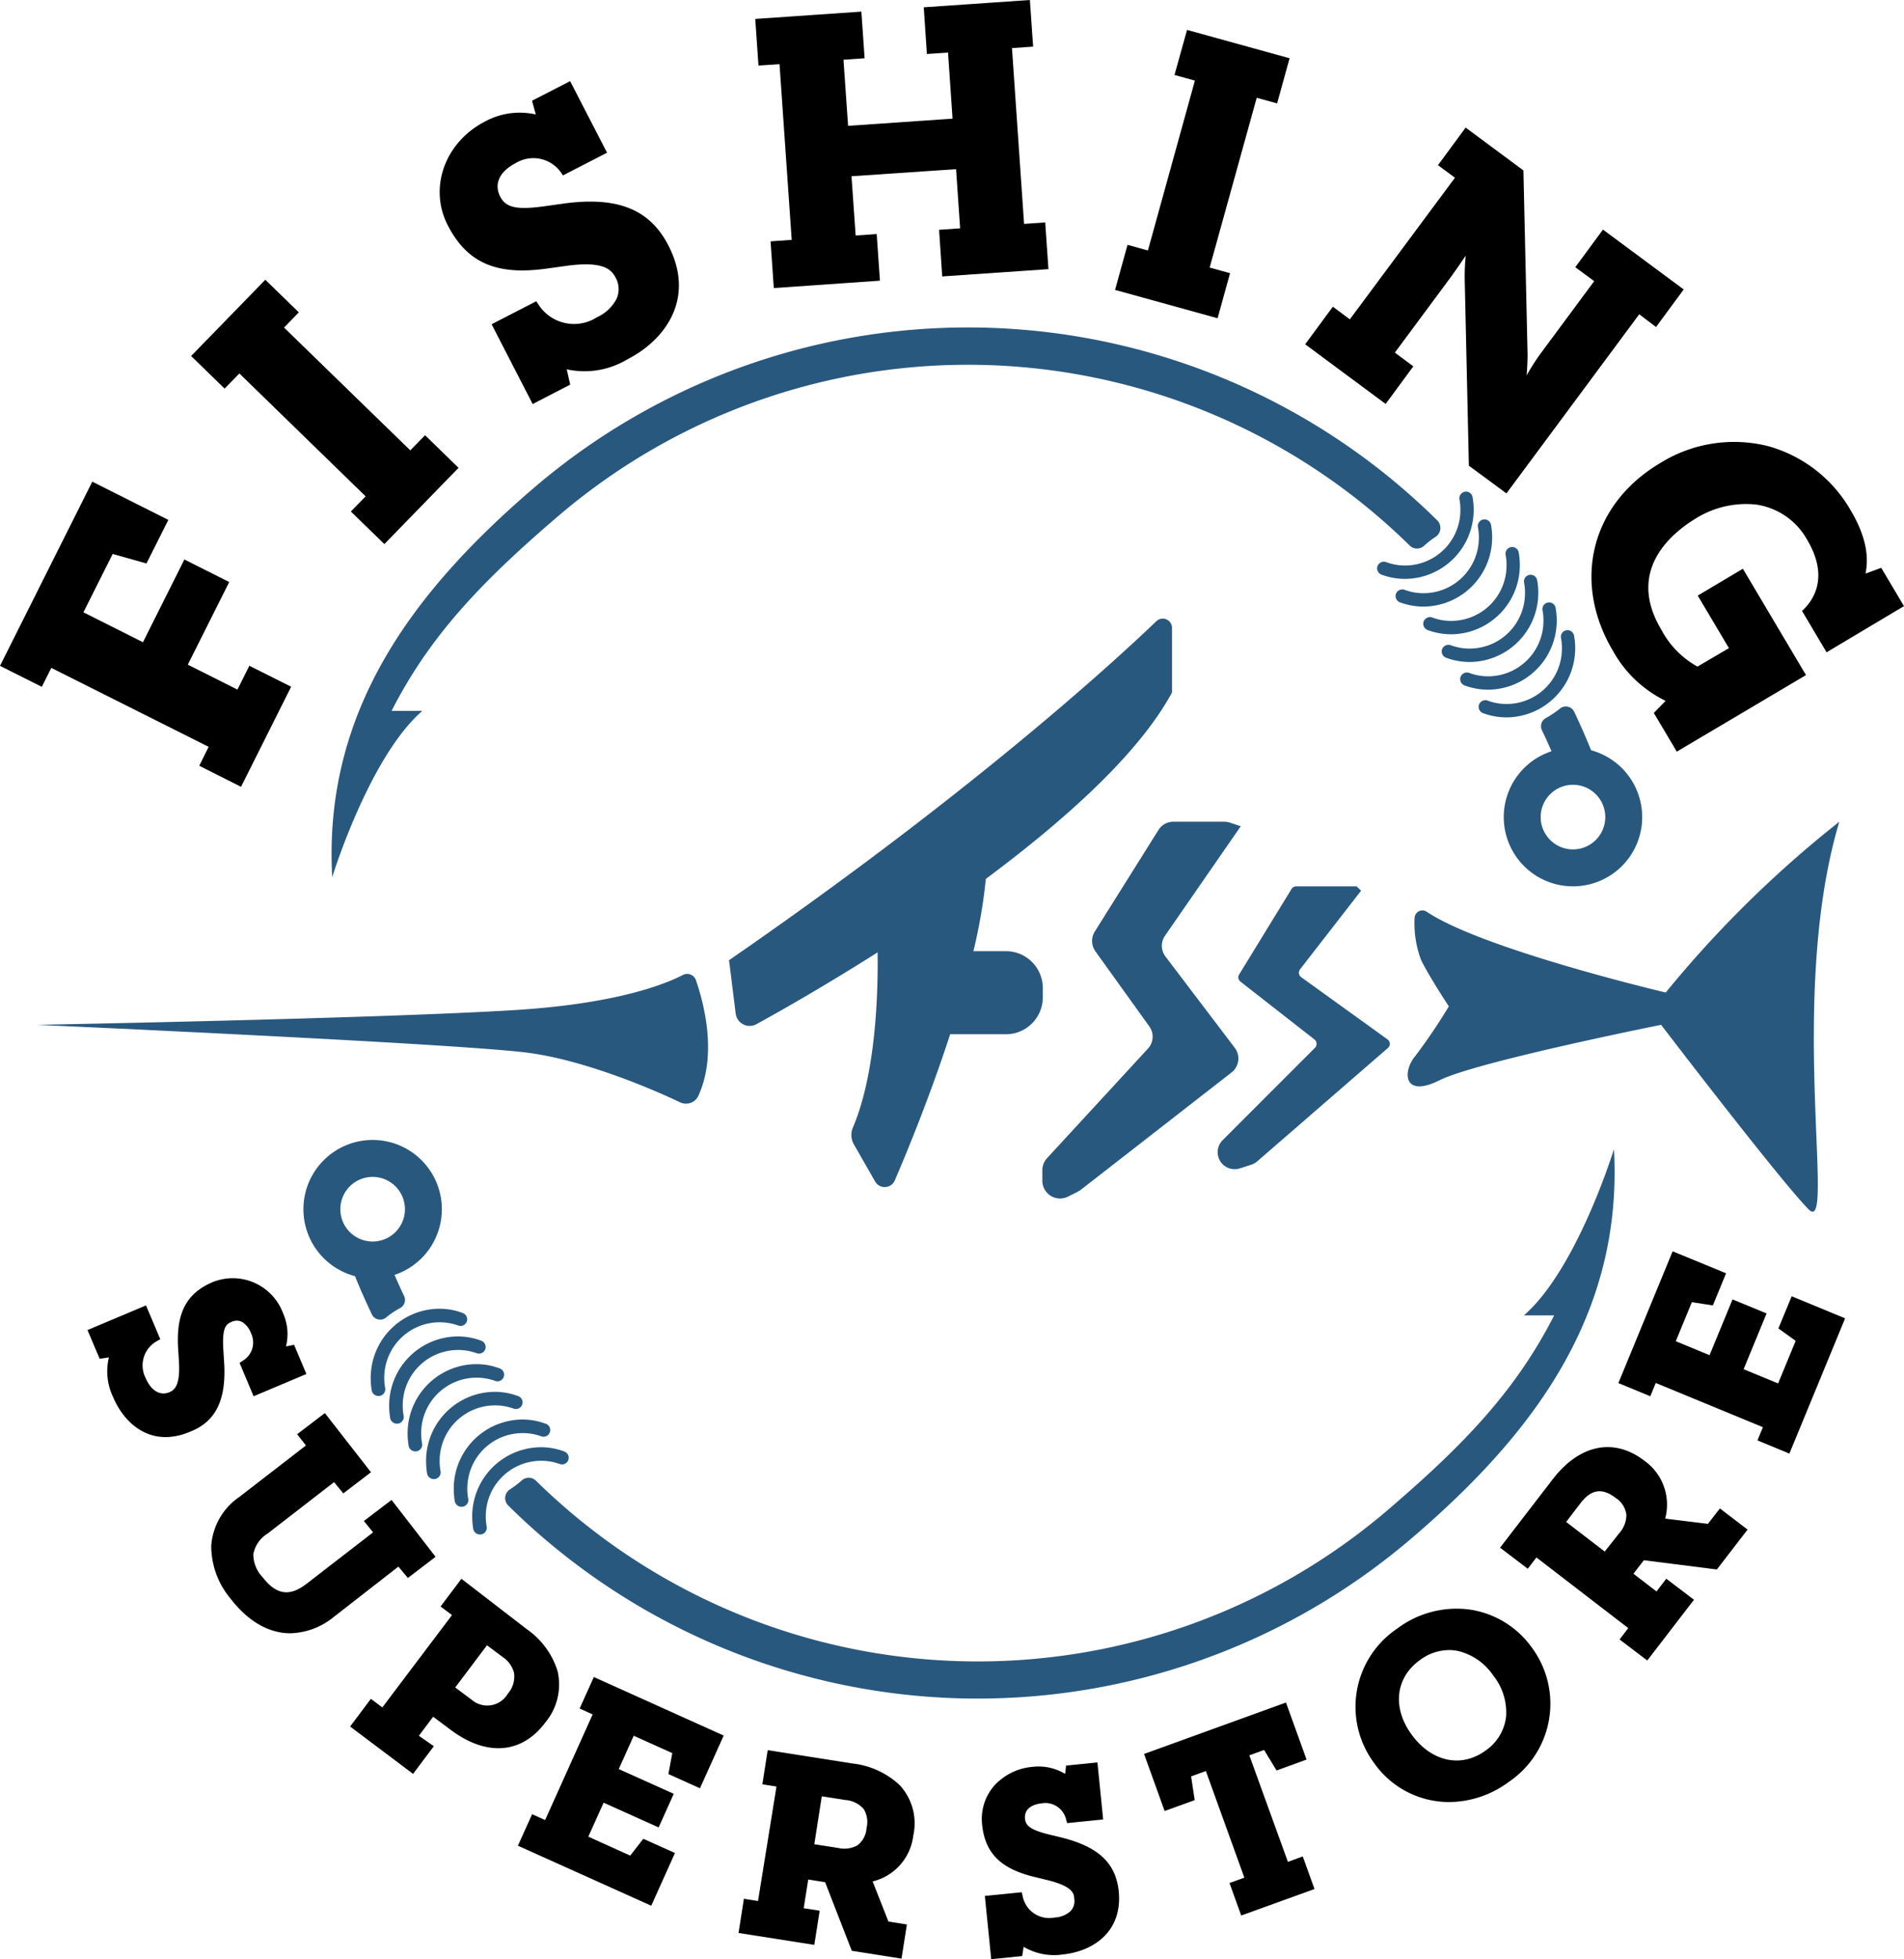 <svg viewBox="0 0 206.32 212.19" xmlns="http://www.w3.org/2000/svg"><g data-name="Layer 2" id="Layer_2"><g data-name="Layer 1" id="Layer_1-2"><path style="fill:#29587f" d="M125.33,67.26C120.54,71.85,105.08,86,79,104l.72,5.78a1.53,1.53,0,0,0,2.25,1.15c2.59-1.42,7.47-4.19,13.13-7.78.06,4.59-.21,13.21-2.69,19a2.05,2.05,0,0,0,.13,1.82l2.29,4a1.19,1.19,0,0,0,2.13-.12c1.33-3.09,3.82-9.13,6-15.83H109a4,4,0,0,0,4-4v-1a4,4,0,0,0-4-4h-3.52a58.22,58.22,0,0,0,1.35-7.83C115.28,88.9,123.39,81.7,127,75V68A1,1,0,0,0,125.33,67.26Z"></path><path style="fill:#29587f" d="M132.64,89h-5.49a1.91,1.91,0,0,0-1.62.9l-6.9,11a1.94,1.94,0,0,0,.07,2.14l5.84,8.13a1.9,1.9,0,0,1-.15,2.41l-10.93,11.86a1.92,1.92,0,0,0-.51,1.3v1.15a1.92,1.92,0,0,0,2.77,1.72l1.06-.53.32-.2,16.35-12.72a1.91,1.91,0,0,0,.35-2.67l-7.51-9.89a1.92,1.92,0,0,1-.05-2.25l8.21-11.86-1.2-.4A2.11,2.11,0,0,0,132.64,89Z"></path><path style="fill:#29587f" d="M147,96h-6.53a.61.61,0,0,0-.52.29l-5.67,9.25a.59.59,0,0,0,.15.79l8,6.25a.61.61,0,0,1,.06.91l-10,10a1.84,1.84,0,0,0-.54,1.3h0a1.84,1.84,0,0,0,2.4,1.76l1.24-.4a1.83,1.83,0,0,0,.64-.36l14.14-12.26a.59.59,0,0,0,0-.94L141,105.84a.6.6,0,0,1-.12-.86l6.61-8.51"></path><path style="fill:#29587f" d="M154.58,98.74a.84.84,0,0,0-1.29.69A11.16,11.16,0,0,0,154,104c1,2,3,5,3,5a62.92,62.92,0,0,1-3.66,5.41C152,116,152,119,156,117s24-6,24-6,13,17,16,20-2.38-23,3.31-42a121.41,121.41,0,0,0-18.81,18.5S160.66,102.83,154.58,98.74Z"></path><path style="fill:#29587f" d="M75.4,106.13c.83,2.4,2.37,8,.27,12.57a1.48,1.48,0,0,1-2,.68C70.78,118,63.24,114.76,57,114c-8-1-53-3-53-3s36.8-.68,51.65-1.59c11.06-.67,16.38-2.79,18.37-3.82A1,1,0,0,1,75.4,106.13Z"></path><path style="fill:#29587f" d="M155.55,58.15a1.15,1.15,0,0,0,.21-1.77,72.34,72.34,0,0,0-98-3.46C44.79,64.06,35,77,36,95c0,0,4-13,9.76-18H42.43C46.51,69,52,63.16,60.37,56a68.32,68.32,0,0,1,92.41,3.11,1.13,1.13,0,0,0,1.54,0A9.65,9.65,0,0,1,155.55,58.15Z"></path><path style="fill:#29587f" d="M169,76.78a10.63,10.63,0,0,1-1.5,1,1,1,0,0,0-.41,1.32c.57,1.19,1.1,2.39,1.6,3.62a1,1,0,0,0,1.31.59l1.82-.69a1,1,0,0,0,.6-1.34c-.57-1.42-1.19-2.82-1.84-4.19A1,1,0,0,0,169,76.78Z"></path><path style="fill:#29587f" d="M170.45,85a3.5,3.5,0,1,1-3.5,3.5,3.5,3.5,0,0,1,3.5-3.5m0-4a7.5,7.5,0,1,0,7.5,7.5,7.5,7.5,0,0,0-7.5-7.5Z"></path><path style="fill:#29587f" d="M163.25,77.7a7.37,7.37,0,0,1-2.55-.46.73.73,0,0,1-.43-.93.74.74,0,0,1,.93-.43,5.76,5.76,0,0,0,2.05.37,6,6,0,0,0,6-6.07,5.57,5.57,0,0,0-.1-1.08.72.72,0,1,1,1.42-.25,7.31,7.31,0,0,1,.12,1.33A7.48,7.48,0,0,1,163.25,77.7Z"></path><path style="fill:#29587f" d="M161.25,74.7a7.37,7.37,0,0,1-2.55-.46.73.73,0,0,1-.43-.93.74.74,0,0,1,.93-.43,5.76,5.76,0,0,0,2.05.37,6,6,0,0,0,6-6.07,5.57,5.57,0,0,0-.1-1.08.72.72,0,0,1,.59-.84.71.71,0,0,1,.83.59,7.31,7.31,0,0,1,.12,1.33A7.48,7.48,0,0,1,161.25,74.7Z"></path><path style="fill:#29587f" d="M159.25,71.7a7.37,7.37,0,0,1-2.55-.46.73.73,0,0,1-.43-.93.74.74,0,0,1,.93-.43,5.76,5.76,0,0,0,2.05.37,6,6,0,0,0,6-6.07,5.57,5.57,0,0,0-.1-1.08.72.72,0,1,1,1.42-.25,7.31,7.31,0,0,1,.12,1.33A7.48,7.48,0,0,1,159.25,71.7Z"></path><path style="fill:#29587f" d="M157.25,68.7a7.37,7.37,0,0,1-2.55-.46.73.73,0,0,1-.43-.93.74.74,0,0,1,.93-.43,5.76,5.76,0,0,0,2.05.37,6,6,0,0,0,6-6.07,5.57,5.57,0,0,0-.1-1.08.72.72,0,0,1,.59-.84.71.71,0,0,1,.83.59,7.31,7.31,0,0,1,.12,1.33A7.48,7.48,0,0,1,157.25,68.7Z"></path><path style="fill:#29587f" d="M154.25,65.7a7.37,7.37,0,0,1-2.55-.46.73.73,0,0,1-.43-.93.74.74,0,0,1,.93-.43,5.76,5.76,0,0,0,2.05.37,6,6,0,0,0,6-6.07,5.57,5.57,0,0,0-.1-1.08.72.72,0,1,1,1.42-.25,7.31,7.31,0,0,1,.12,1.33A7.48,7.48,0,0,1,154.25,65.7Z"></path><path style="fill:#29587f" d="M152.25,62.7a7.37,7.37,0,0,1-2.55-.46.73.73,0,0,1-.43-.93.74.74,0,0,1,.93-.43,5.76,5.76,0,0,0,2.05.37,6,6,0,0,0,6-6.07,5.57,5.57,0,0,0-.1-1.08.72.72,0,0,1,.59-.84.71.71,0,0,1,.83.59,7.31,7.31,0,0,1,.12,1.33A7.48,7.48,0,0,1,152.25,62.7Z"></path><path style="fill:#29587f" d="M55.28,161.3a1.13,1.13,0,0,0-.21,1.76,72.34,72.34,0,0,0,98,3.46c13-11.13,22.82-24.05,21.82-42.05,0,0-4,13-9.76,18h3.28c-4.08,8-9.55,13.82-17.94,21a68.35,68.35,0,0,1-92.41-3.11,1.12,1.12,0,0,0-1.54,0A9.65,9.65,0,0,1,55.28,161.3Z"></path><path style="fill:#29587f" d="M41.87,142.67a9.16,9.16,0,0,1,1.5-1,1,1,0,0,0,.41-1.32c-.57-1.19-1.1-2.4-1.6-3.63a1,1,0,0,0-1.31-.58l-1.82.69a1,1,0,0,0-.6,1.34c.57,1.42,1.19,2.81,1.84,4.18A1,1,0,0,0,41.87,142.67Z"></path><path style="fill:#29587f" d="M40.38,134.47a3.5,3.5,0,1,1,3.5-3.5,3.5,3.5,0,0,1-3.5,3.5m0,4a7.5,7.5,0,1,0-7.5-7.5,7.5,7.5,0,0,0,7.5,7.5Z"></path><path style="fill:#29587f" d="M41,151.2a.74.74,0,0,1-.72-.6,8.55,8.55,0,0,1-.11-1.34,7.48,7.48,0,0,1,7.42-7.51,7.15,7.15,0,0,1,2.55.46.72.72,0,1,1-.5,1.35,6,6,0,0,0-8,5.7,5.74,5.74,0,0,0,.1,1.09.73.73,0,0,1-.59.84Z"></path><path style="fill:#29587f" d="M43,154.2a.74.74,0,0,1-.72-.6,8.55,8.55,0,0,1-.11-1.34,7.48,7.48,0,0,1,7.42-7.51,7.15,7.15,0,0,1,2.55.46.72.72,0,1,1-.5,1.35,6,6,0,0,0-8,5.7,5.74,5.74,0,0,0,.1,1.09.73.73,0,0,1-.59.84Z"></path><path style="fill:#29587f" d="M45,157.2a.74.74,0,0,1-.72-.6,8.55,8.55,0,0,1-.11-1.34,7.48,7.48,0,0,1,7.42-7.51,7.15,7.15,0,0,1,2.55.46.72.72,0,1,1-.5,1.35,6,6,0,0,0-8,5.7,5.74,5.74,0,0,0,.1,1.09.73.73,0,0,1-.59.84Z"></path><path style="fill:#29587f" d="M47,160.2a.74.74,0,0,1-.72-.6,8.55,8.55,0,0,1-.11-1.34,7.48,7.48,0,0,1,7.42-7.51,7.15,7.15,0,0,1,2.55.46.72.72,0,1,1-.5,1.35,6,6,0,0,0-8,5.7,5.74,5.74,0,0,0,.1,1.09.73.73,0,0,1-.59.84Z"></path><path style="fill:#29587f" d="M50,163.2a.74.74,0,0,1-.72-.6,8.55,8.55,0,0,1-.11-1.34,7.48,7.48,0,0,1,7.42-7.51,7.15,7.15,0,0,1,2.55.46.72.72,0,1,1-.5,1.35,6,6,0,0,0-8,5.7,5.74,5.74,0,0,0,.1,1.09.73.73,0,0,1-.59.84Z"></path><path style="fill:#29587f" d="M52,166.2a.74.74,0,0,1-.72-.6,8.55,8.55,0,0,1-.11-1.34,7.48,7.48,0,0,1,7.42-7.51,7.15,7.15,0,0,1,2.55.46.72.72,0,1,1-.5,1.35,6,6,0,0,0-8,5.7,5.74,5.74,0,0,0,.1,1.09.73.73,0,0,1-.59.84Z"></path><polygon points="25.73 74.69 20.35 71.99 24.84 63.04 19.98 60.6 15.49 69.56 9.04 66.32 12.21 60 15.87 61.03 18.24 56.31 10 52.17 0 72.12 4.53 74.39 5.56 72.34 22.61 80.89 21.59 82.94 26.12 85.22 31.55 74.38 27.02 72.11 25.73 74.69"></polygon><polygon points="44.46 48.78 30.78 35.48 32.38 33.83 28.75 30.3 20.71 38.56 24.34 42.09 25.94 40.45 39.62 53.76 38.02 55.4 41.65 58.93 49.69 50.67 46.06 47.14 44.46 48.78"></polygon><path d="M60.85,22.08,59,22.34c-3,.41-4.18.16-4.8-1.05-.7-1.37-.07-2.72,1.68-3.62a3.66,3.66,0,0,1,4.9,1L61,19l4.78-2.46-4-7.75-4.13,2.12.41,1.49a7.86,7.86,0,0,0-5.52.77c-4.35,2.25-6.12,7.2-4,11.27s5.3,5.42,10.78,4.64l1.88-.26c4-.57,5,.26,5.51,1.25a2.56,2.56,0,0,1,.1,2.3,4.48,4.48,0,0,1-2.14,2A4.58,4.58,0,0,1,58.36,33l-.25-.37-4.84,2.49,4.45,8.64,4.07-2.1L61.41,40A9,9,0,0,0,68,38.91c3.93-2,7.45-6.46,4.43-12.32C70.38,22.61,66.82,21.22,60.85,22.08Z"></path><polygon points="110.97 24.25 109.66 5.21 111.95 5.05 111.6 0 100.1 0.79 100.44 5.85 102.73 5.69 103.22 12.85 91.9 13.63 91.4 6.47 93.69 6.31 93.34 1.26 81.84 2.05 82.19 7.1 84.47 6.95 85.79 25.98 83.5 26.14 83.85 31.2 95.35 30.4 95 25.35 92.72 25.51 92.27 19.09 103.6 18.32 104.04 24.73 101.76 24.89 102.1 29.94 113.61 29.15 113.26 24.09 110.97 24.25"></polygon><polygon points="127.27 8.12 129.48 8.73 124.39 27.13 122.18 26.52 120.83 31.4 131.94 34.47 133.29 29.59 131.08 28.98 136.18 10.59 138.39 11.2 139.74 6.31 128.63 3.24 127.27 8.12"></polygon><path d="M179.45,35.42l3-4.07-8.75-6.48-3,4.07,2.05,1.51-5.83,7.87a23.4,23.4,0,0,0-1.49,2.34c.06-.76.1-1.57.1-2.25l-.45-19.95-6.26-4.64-3,4.07,1.84,1.36L146.27,34.59l-1.84-1.37-3,4.07,8.72,6.46,3-4.07-2-1.49,5.76-7.77c.65-.87,1.34-1.88,1.92-2.73a22.17,22.17,0,0,0-.11,2.65l.45,20.1,4.07,3,14.39-19.4Z"></path><path d="M195.27,66.17l2.66,4.48,8.39-5-2.47-4.15-1.7.63c.32-1.6.22-3.77-1.61-6.86a14.9,14.9,0,0,0-8.95-6.95,15.13,15.13,0,0,0-11.71,1.85c-7.47,4.44-9.57,12.81-5.09,20.34a13,13,0,0,0,5.7,5.4l-1.28,1.31,2.49,4.19,14-8.29-6.84-11.52-4.89,2.91,3.38,5.69-3.41,2A9.81,9.81,0,0,1,180,68.16c-3.86-6.5,1.33-10.53,3.75-12a10.3,10.3,0,0,1,6.55-1.51,7.56,7.56,0,0,1,5.55,3.86c1.67,2.8,1.57,5.41-.27,7.36Z"></path><path d="M24.28,147.46l-.08-1.27c-.13-2.19.19-2.74.86-3a1.28,1.28,0,0,1,1.19,0,2.38,2.38,0,0,1,.94,1.19,2.3,2.3,0,0,1-.88,3l-.35.23,1.52,3.62,5.72-2.41-1.33-3.16-.88.17a5.54,5.54,0,0,0-.32-3.6,5.82,5.82,0,0,0-7.59-3.38c-2.89,1.22-4,3.36-3.78,7.17l.08,1.28c.18,2.61-.39,3.22-1,3.48-1,.44-2-.13-2.59-1.51a3,3,0,0,1,1.19-4l.39-.22-1.55-3.66-6.34,2.67,1.32,3.11,1-.15a6.46,6.46,0,0,0,.48,4.35c.93,2.19,2.87,4.28,5.66,4.28a6.68,6.68,0,0,0,2.62-.57C23.4,154,24.56,151.59,24.28,147.46Z"></path><path d="M44.2,170.91l3-2.29-4.77-6.16-3,2.28,1,1.23-7.21,5.57c-1.85,1.42-3.27,1.21-4.77-.72a3.61,3.61,0,0,1-1-2.47A3.33,3.33,0,0,1,29,166.1l7.2-5.57,1,1.22,3-2.29-5-6.41-3,2.29.95,1.22-7.21,5.57a7,7,0,0,0-3.05,5.31A8.91,8.91,0,0,0,25,173.17c1.91,2.47,4.16,3.73,6.46,3.73a7.73,7.73,0,0,0,4.71-1.77l7-5.45Z"></path><path d="M59.11,186.54A6.42,6.42,0,0,0,60.42,181a8.66,8.66,0,0,0-3.36-4.56L50,171l-2.26,3,1.24.93-7.55,10-1.24-.93-2.25,3,6.82,5.13,2.25-3L45.39,188l1.55-2.06,1.87,1.4C52.69,190.26,56.54,190,59.11,186.54Zm-6.34-8.34,1.78,1.33a2.9,2.9,0,0,1,1.15,1.66,2.8,2.8,0,0,1-.67,2.25,2.58,2.58,0,0,1-3.92.66l-1.78-1.33Z"></path><polygon points="62.81 185.05 64.22 185.69 59.07 197.13 57.66 196.5 56.12 199.91 70.57 206.41 73.14 200.7 69.71 199.16 68.29 200.98 63.75 198.93 65.41 195.25 71.37 197.93 73.01 194.29 67.05 191.61 68.67 188 72.85 189.88 72.43 192.15 75.85 193.69 78.42 187.98 64.35 181.64 62.81 185.05"></polygon><path d="M92.35,191l-9.16-1.44-.58,3.7,1.53.24-2,12.4-1.53-.24-.58,3.7,8.21,1.29.58-3.7-1.73-.27.49-3.11,1.83.29,2.89,7.43,5.39.85.58-3.7-2-.32-1.71-4.34a5.82,5.82,0,0,0,4.41-5,6.07,6.07,0,0,0-1.5-5.45A8.92,8.92,0,0,0,92.35,191Zm-3.3,3.56,2.56.4a2.89,2.89,0,0,1,2,1A2.73,2.73,0,0,1,93.9,198a2.55,2.55,0,0,1-1,1.88,3,3,0,0,1-2.09.27l-2.57-.4Z"></path><path d="M114.94,199l-1.24-.3c-2.13-.52-2.55-1-2.63-1.71-.13-1.37,1.35-1.63,1.81-1.67a2.31,2.31,0,0,1,2.64,1.73l.12.41,3.9-.39-.62-6.18-3.4.34-.1.9a5.56,5.56,0,0,0-3.54-.76,6.32,6.32,0,0,0-4.11,2,5.47,5.47,0,0,0-1.35,4.22c.31,3.12,2,4.83,5.75,5.72l1.23.3c2.55.61,3,1.32,3,2A1.57,1.57,0,0,1,116,207a2.81,2.81,0,0,1-1.74.69,2.93,2.93,0,0,1-3.44-2.3l-.1-.44-4,.4.69,6.85,3.36-.34.15-1a6.5,6.5,0,0,0,4.31.82c3-.31,6.43-2.28,6-6.82C120.91,201.76,119,200,114.94,199Z"></path><polygon points="139.56 201.66 135.38 190.12 136.98 189.54 138.33 191.76 141.58 190.58 139.35 184.4 123.97 189.97 126.2 196.15 129.46 194.97 129.07 192.4 130.67 191.82 134.84 203.37 133.23 203.95 134.5 207.47 142.44 204.6 141.17 201.07 139.56 201.66"></polygon><path d="M159.18,174.32a10.72,10.72,0,0,0-7.8,2.09,10.2,10.2,0,0,0-2.49,14.53,9.92,9.92,0,0,0,8.15,4.24,10.92,10.92,0,0,0,6.45-2.18A10.21,10.21,0,0,0,166,178.46,10.08,10.08,0,0,0,159.18,174.32ZM161,189.59c-2.63,1.93-5.84,1.25-8-1.67s-1.8-6.18.84-8.1a5.3,5.3,0,0,1,3.16-1.1,4.75,4.75,0,0,1,1,.1,6.4,6.4,0,0,1,3.82,2.67h0a6.39,6.39,0,0,1,1.38,4.45A5.17,5.17,0,0,1,161,189.59Z"></path><path d="M185.07,165.05l-4.63-.57a5.83,5.83,0,0,0-2.24-6.26c-3.32-2.55-7.07-1.78-10,2.07l-5.65,7.34,3,2.28.94-1.22,9.95,7.65-.94,1.23,3,2.28,5.06-6.58-3-2.28-1.06,1.38-2.5-1.92,1.13-1.46,7.91,1,3.33-4.32-3-2.29Zm-8.83-1a3,3,0,0,1-.77,2l-1.58,2-4.18-3.21,1.58-2.06c1.14-1.48,2.34-1.65,3.78-.54A2.53,2.53,0,0,1,176.24,164.08Z"></path><polygon points="194.15 140.4 192.71 143.88 194.58 145.23 192.68 149.84 188.94 148.3 191.43 142.26 187.74 140.74 185.25 146.78 181.59 145.27 183.33 141.04 185.61 141.39 187.04 137.91 181.25 135.53 175.37 149.8 178.83 151.23 179.42 149.79 191.03 154.58 190.44 156.01 193.9 157.44 199.94 142.79 194.15 140.4"></polygon></g></g></svg>